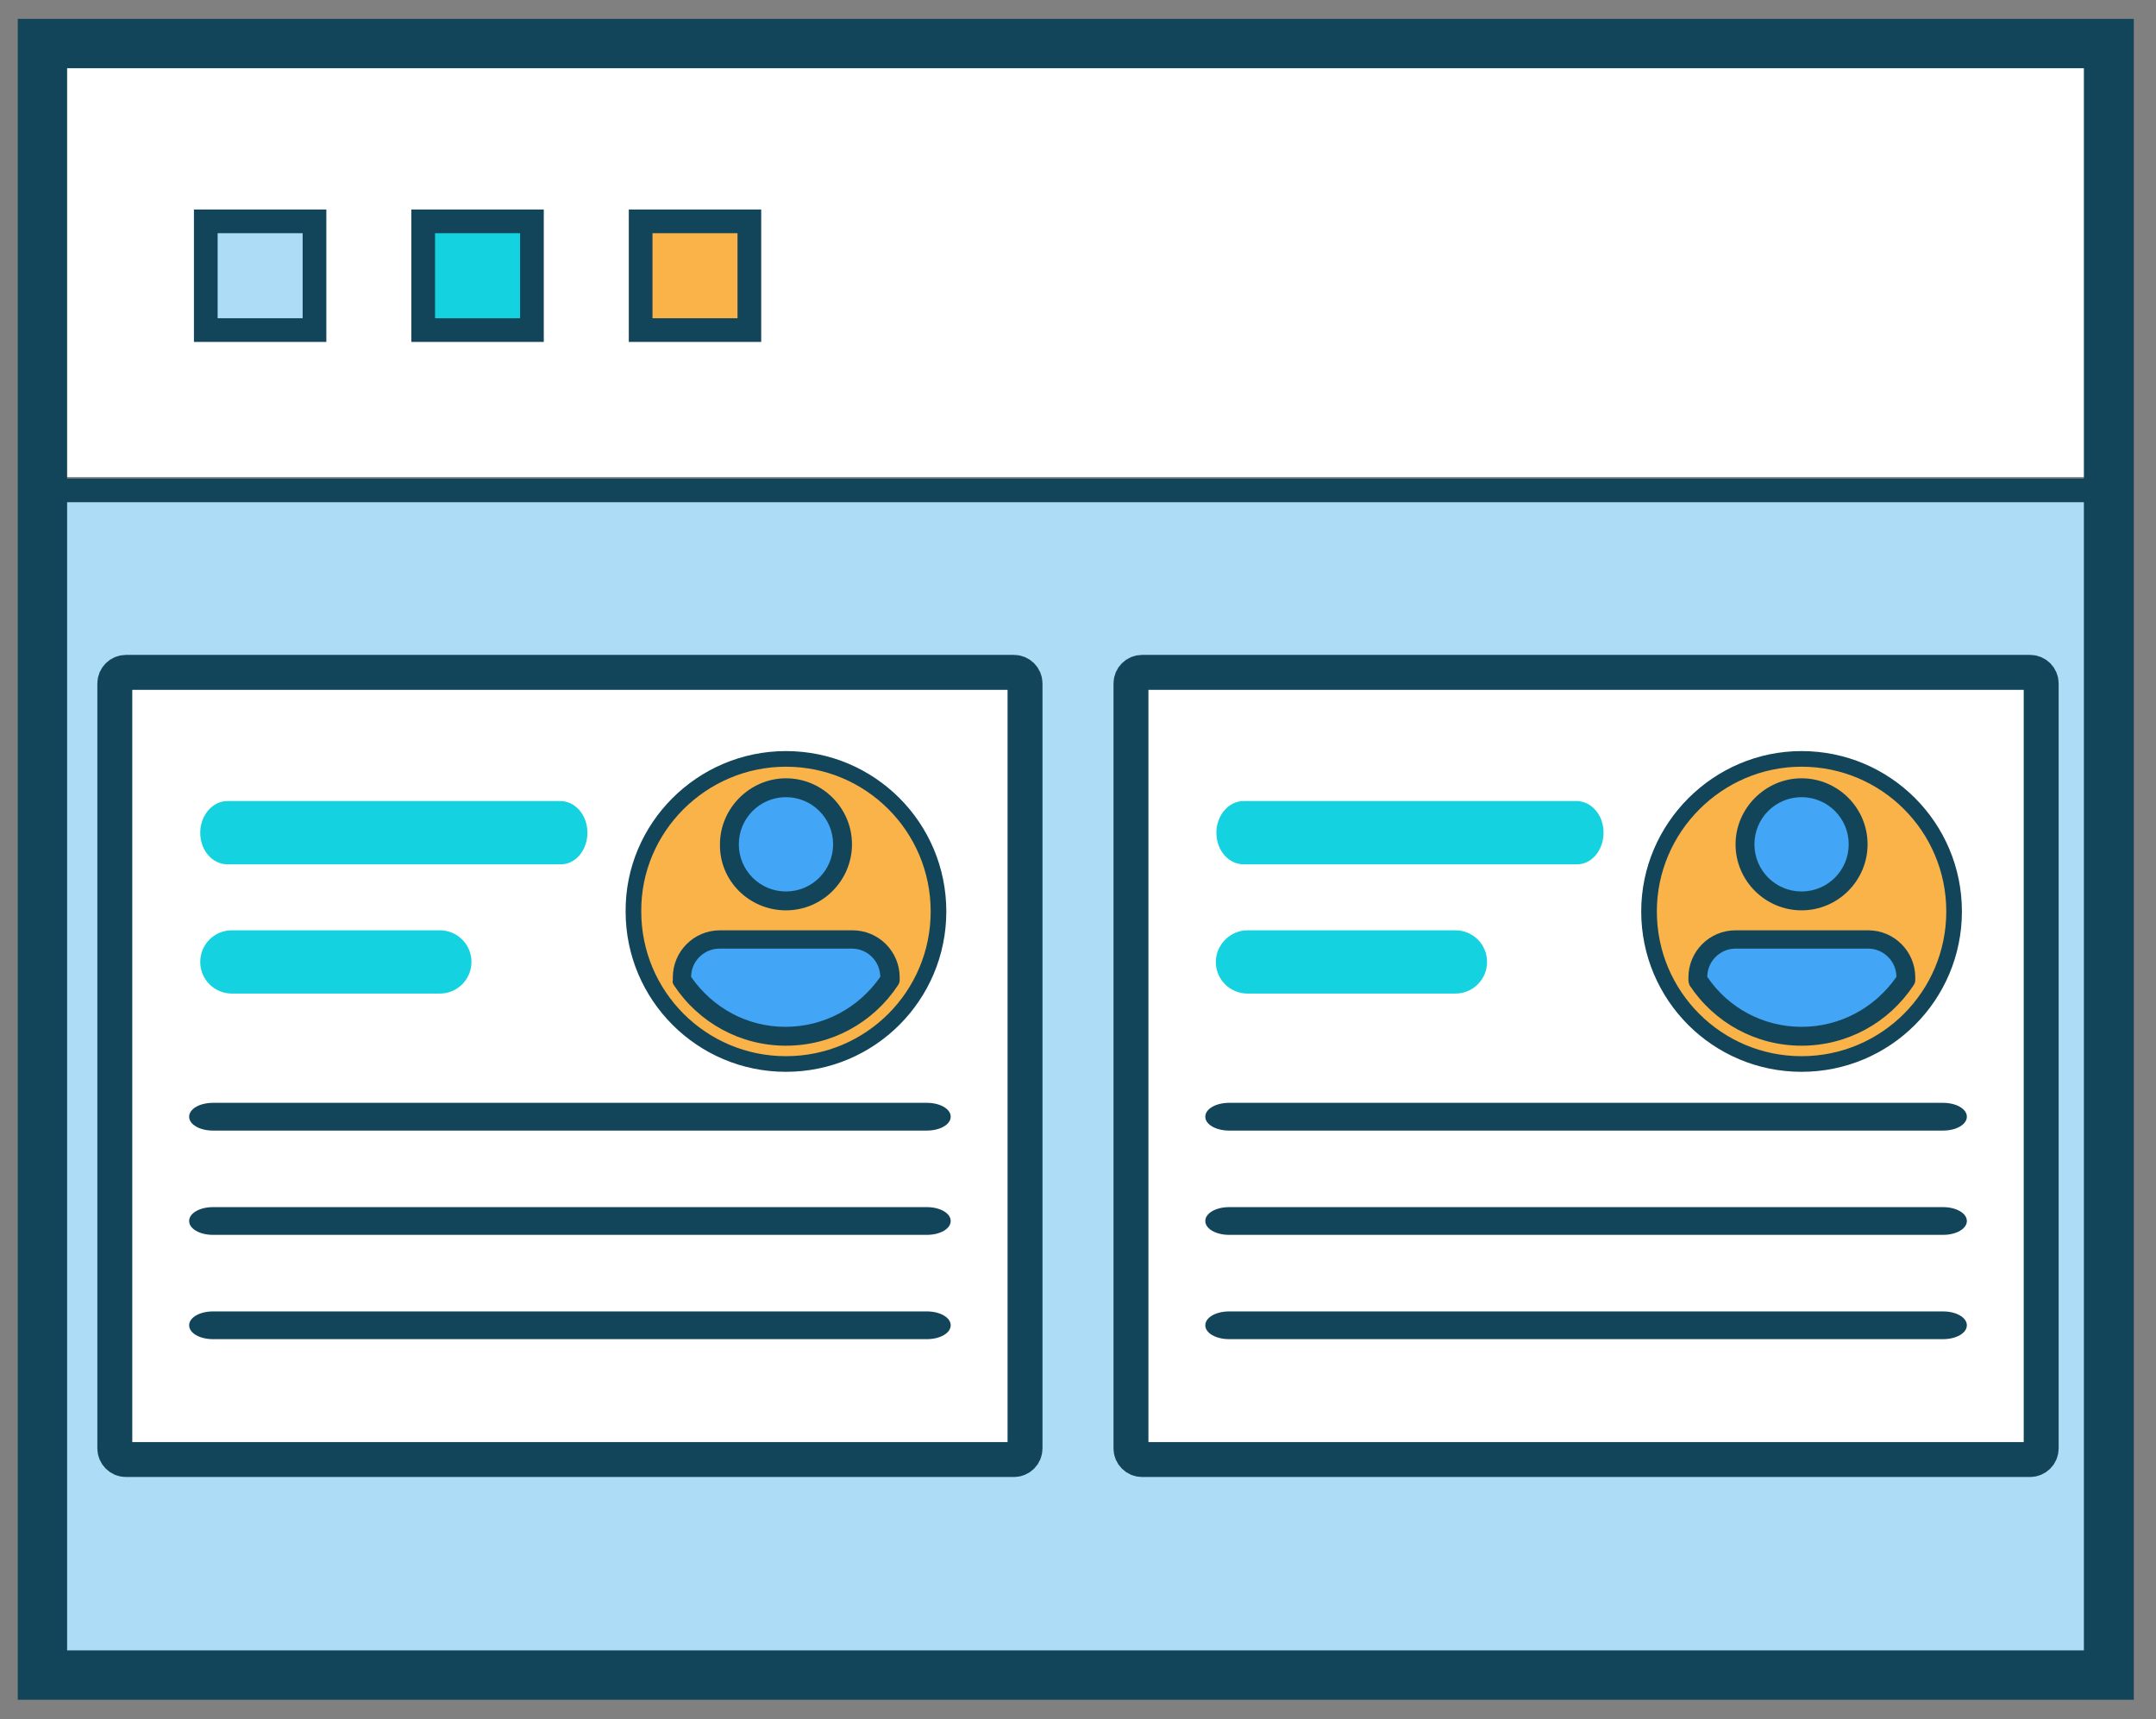 <?xml version="1.0" encoding="utf-8"?>
<!-- Generator: Adobe Illustrator 22.0.1, SVG Export Plug-In . SVG Version: 6.00 Build 0)  -->
<svg version="1.1" id="Layer_1" xmlns="http://www.w3.org/2000/svg" xmlns:xlink="http://www.w3.org/1999/xlink" x="0px" y="0px"
	 viewBox="0 0 388.7 309.9" style="enable-background:new 0 0 388.7 309.9;" xml:space="preserve">
<rect x="0" y="0" width="388.7" height="309.9" fill="#808080" stroke="none"/>
<style type="text/css">
	.st0{fill:#42A5F5;}
	.st1{fill:#ADDCF6;stroke:#124559;stroke-width:6.117;stroke-miterlimit:10;}
	.st2{fill:#124559;}
	.st3{fill:#F9B348;}
	.st4{fill:#ADDCF6;}
	.st5{fill:#14D2E0;}
	.st6{fill:#E5962E;}
	.st7{fill:#FFFFFF;}
	.st8{fill:#ADDCF6;stroke:#124559;stroke-width:6.232;stroke-miterlimit:10;}
	.st9{fill:#FFFFFF;stroke:#124559;stroke-width:3.667;stroke-miterlimit:10;}
	.st10{fill:#F9B348;stroke:#134559;stroke-miterlimit:10;}
	.st11{fill:#ADDCF6;stroke:#124559;stroke-width:4.261;stroke-miterlimit:10;}
	.st12{fill:#ADDCF6;stroke:#124559;stroke-width:4.271;stroke-miterlimit:10;}
	.st13{fill:#14D2E0;stroke:#124559;stroke-width:4.271;stroke-miterlimit:10;}
	.st14{fill:#F9B348;stroke:#124559;stroke-width:4.271;stroke-miterlimit:10;}
	.st15{fill:#FFFFFF;stroke:#124559;stroke-width:6.297;stroke-miterlimit:10;}
	.st16{fill:#F9B348;stroke:#124559;stroke-width:2.818;stroke-miterlimit:10;}
	.st17{fill:#ADDCF6;stroke:#124559;stroke-width:2.705;stroke-miterlimit:10;}
	.st18{fill:#ADDCF6;stroke:#124559;stroke-width:2.712;stroke-miterlimit:10;}
	.st19{fill:#14D2E0;stroke:#124559;stroke-width:2.712;stroke-miterlimit:10;}
	.st20{fill:#F9B348;stroke:#124559;stroke-width:2.712;stroke-miterlimit:10;}
</style>
<g>
	<rect x="6.4" y="88.4" class="st11" width="373.8" height="215"/>
	<path class="st7" d="M7.7,7.6h372.6V86H7.7V7.6z"/>
	<path class="st12" d="M37.1,39.9h19.6v19.6H37.1V39.9z"/>
	<path class="st13" d="M76.3,39.9h19.6v19.6H76.3V39.9z"/>
	<path class="st14" d="M115.5,39.9h19.6v19.6h-19.6V39.9z"/>
	<path class="st2" d="M90.6,3.4H42.4H3.2v39.2v8.9v197v8.9v49h381.5V3.4L90.6,3.4z M375.8,297.5H12.1V12.3h363.6V297.5z"/>
</g>
<g>
	<path class="st15" d="M182.8,263.1H22.7c-1.1,0-2-0.9-2-2V123.2c0-1.1,0.9-2,2-2h160.1c1.1,0,2,0.9,2,2v137.9
		C184.8,262.2,183.9,263.1,182.8,263.1z"/>
	<path class="st5" d="M105.9,150.1c0-3.2-2.2-5.7-4.9-5.7H41c-2.7,0-4.9,2.6-4.9,5.7c0,3.2,2.2,5.7,4.9,5.7h60
		C103.7,155.9,105.9,153.3,105.9,150.1z"/>
	<path class="st5" d="M36.1,173.4c0,3.2,2.6,5.7,5.7,5.7h37.5c3.2,0,5.7-2.6,5.7-5.7c0-3.2-2.6-5.7-5.7-5.7H41.8
		C38.6,167.7,36.1,170.3,36.1,173.4z"/>
	<path class="st2" d="M167.1,236.4H38.4c-2.4,0-4.3,1.1-4.3,2.5s1.9,2.5,4.3,2.5h128.7c2.4,0,4.3-1.1,4.3-2.5
		S169.5,236.4,167.1,236.4z"/>
	<path class="st2" d="M167.1,217.6H38.4c-2.4,0-4.3,1.1-4.3,2.5s1.9,2.5,4.3,2.5h128.7c2.4,0,4.3-1.1,4.3-2.5
		S169.5,217.6,167.1,217.6z"/>
	<path class="st2" d="M167.1,198.8H38.4c-2.4,0-4.3,1.1-4.3,2.5s1.9,2.5,4.3,2.5h128.7c2.4,0,4.3-1.1,4.3-2.5
		S169.5,198.8,167.1,198.8z"/>
	<g>
		<path class="st16" d="M141.7,136.8c15.2,0,27.5,12.3,27.5,27.5c0,15.2-12.3,27.5-27.5,27.5s-27.5-12.3-27.5-27.5
			C114.1,149.2,126.5,136.8,141.7,136.8z"/>
		<circle class="st0" cx="141.7" cy="152.2" r="10.2"/>
		<path class="st0" d="M153.6,169.3h-6.8h-10.2h0h-6.8c-3.8,0-6.8,3.1-6.8,6.8v0.5c1.8,2.7,4.1,5,6.8,6.7v0
			c3.5,2.2,7.6,3.4,11.9,3.4c4.4,0,8.5-1.3,11.9-3.4c2.7-1.7,5.1-4,6.8-6.7v-0.5C160.4,172.3,157.4,169.3,153.6,169.3z"/>
		<path class="st2" d="M141.7,164.1c6.6,0,11.9-5.4,11.9-11.9c0-6.6-5.4-11.9-11.9-11.9s-11.9,5.4-11.9,11.9
			C129.7,158.8,135.1,164.1,141.7,164.1z M141.7,143.7c4.7,0,8.5,3.8,8.5,8.5s-3.8,8.5-8.5,8.5s-8.5-3.8-8.5-8.5
			S137,143.7,141.7,143.7z"/>
		<path class="st2" d="M121.5,177.6c4.5,6.8,12,10.9,20.2,10.9s15.7-4.1,20.2-10.9c0.2-0.3,0.3-0.6,0.3-0.9v-0.5
			c0-4.7-3.8-8.5-8.5-8.5h-23.9c-4.7,0-8.5,3.8-8.5,8.5v0.5C121.2,177,121.3,177.3,121.5,177.6L121.5,177.6z M124.6,176.1
			c0-2.8,2.3-5.1,5.1-5.1h23.9c2.8,0,5.1,2.3,5.1,5.1c-3.9,5.6-10.2,9-17.1,9S128.5,181.7,124.6,176.1z"/>
	</g>
</g>
<g>
	<path class="st15" d="M366,263.1H205.9c-1.1,0-2-0.9-2-2V123.2c0-1.1,0.9-2,2-2H366c1.1,0,2,0.9,2,2v137.9
		C368,262.2,367.1,263.1,366,263.1z"/>
	<path class="st5" d="M289.1,150.1c0-3.2-2.2-5.7-4.9-5.7h-60c-2.7,0-4.9,2.6-4.9,5.7c0,3.2,2.2,5.7,4.9,5.7h60
		C286.9,155.9,289.1,153.3,289.1,150.1z"/>
	<path class="st5" d="M219.2,173.4c0,3.2,2.6,5.7,5.7,5.7h37.5c3.2,0,5.7-2.6,5.7-5.7c0-3.2-2.6-5.7-5.7-5.7h-37.5
		C221.8,167.7,219.2,170.3,219.2,173.4z"/>
	<path class="st2" d="M350.3,236.4H221.6c-2.4,0-4.3,1.1-4.3,2.5s1.9,2.5,4.3,2.5h128.7c2.4,0,4.3-1.1,4.3-2.5
		S352.7,236.4,350.3,236.4z"/>
	<path class="st2" d="M350.3,217.6H221.6c-2.4,0-4.3,1.1-4.3,2.5s1.9,2.5,4.3,2.5h128.7c2.4,0,4.3-1.1,4.3-2.5
		S352.7,217.6,350.3,217.6z"/>
	<path class="st2" d="M350.3,198.8H221.6c-2.4,0-4.3,1.1-4.3,2.5s1.9,2.5,4.3,2.5h128.7c2.4,0,4.3-1.1,4.3-2.5
		S352.7,198.8,350.3,198.8z"/>
	<g>
		<path class="st16" d="M324.8,136.8c15.2,0,27.5,12.3,27.5,27.5c0,15.2-12.3,27.5-27.5,27.5c-15.2,0-27.5-12.3-27.5-27.5
			C297.3,149.2,309.7,136.8,324.8,136.8z"/>
		<circle class="st0" cx="324.8" cy="152.2" r="10.2"/>
		<path class="st0" d="M336.8,169.3H330h-10.2h0h-6.8c-3.8,0-6.8,3.1-6.8,6.8v0.5c1.8,2.7,4.1,5,6.8,6.7v0c3.5,2.2,7.6,3.4,11.9,3.4
			c4.4,0,8.5-1.3,11.9-3.4c2.7-1.7,5.1-4,6.8-6.7v-0.5C343.6,172.3,340.5,169.3,336.8,169.3z"/>
		<path class="st2" d="M324.8,164.1c6.6,0,11.9-5.4,11.9-11.9c0-6.6-5.4-11.9-11.9-11.9s-11.9,5.4-11.9,11.9
			C312.9,158.8,318.3,164.1,324.8,164.1z M324.8,143.7c4.7,0,8.5,3.8,8.5,8.5s-3.8,8.5-8.5,8.5s-8.5-3.8-8.5-8.5
			S320.1,143.7,324.8,143.7z"/>
		<path class="st2" d="M304.6,177.6c4.5,6.8,12,10.9,20.2,10.9c8.2,0,15.7-4.1,20.2-10.9c0.2-0.3,0.3-0.6,0.3-0.9v-0.5
			c0-4.7-3.8-8.5-8.5-8.5h-23.9c-4.7,0-8.5,3.8-8.5,8.5v0.5C304.4,177,304.5,177.3,304.6,177.6L304.6,177.6z M307.8,176.1
			c0-2.8,2.3-5.1,5.1-5.1h23.9c2.8,0,5.1,2.3,5.1,5.1c-3.9,5.6-10.2,9-17.1,9S311.6,181.7,307.8,176.1z"/>
	</g>
</g>
</svg>
